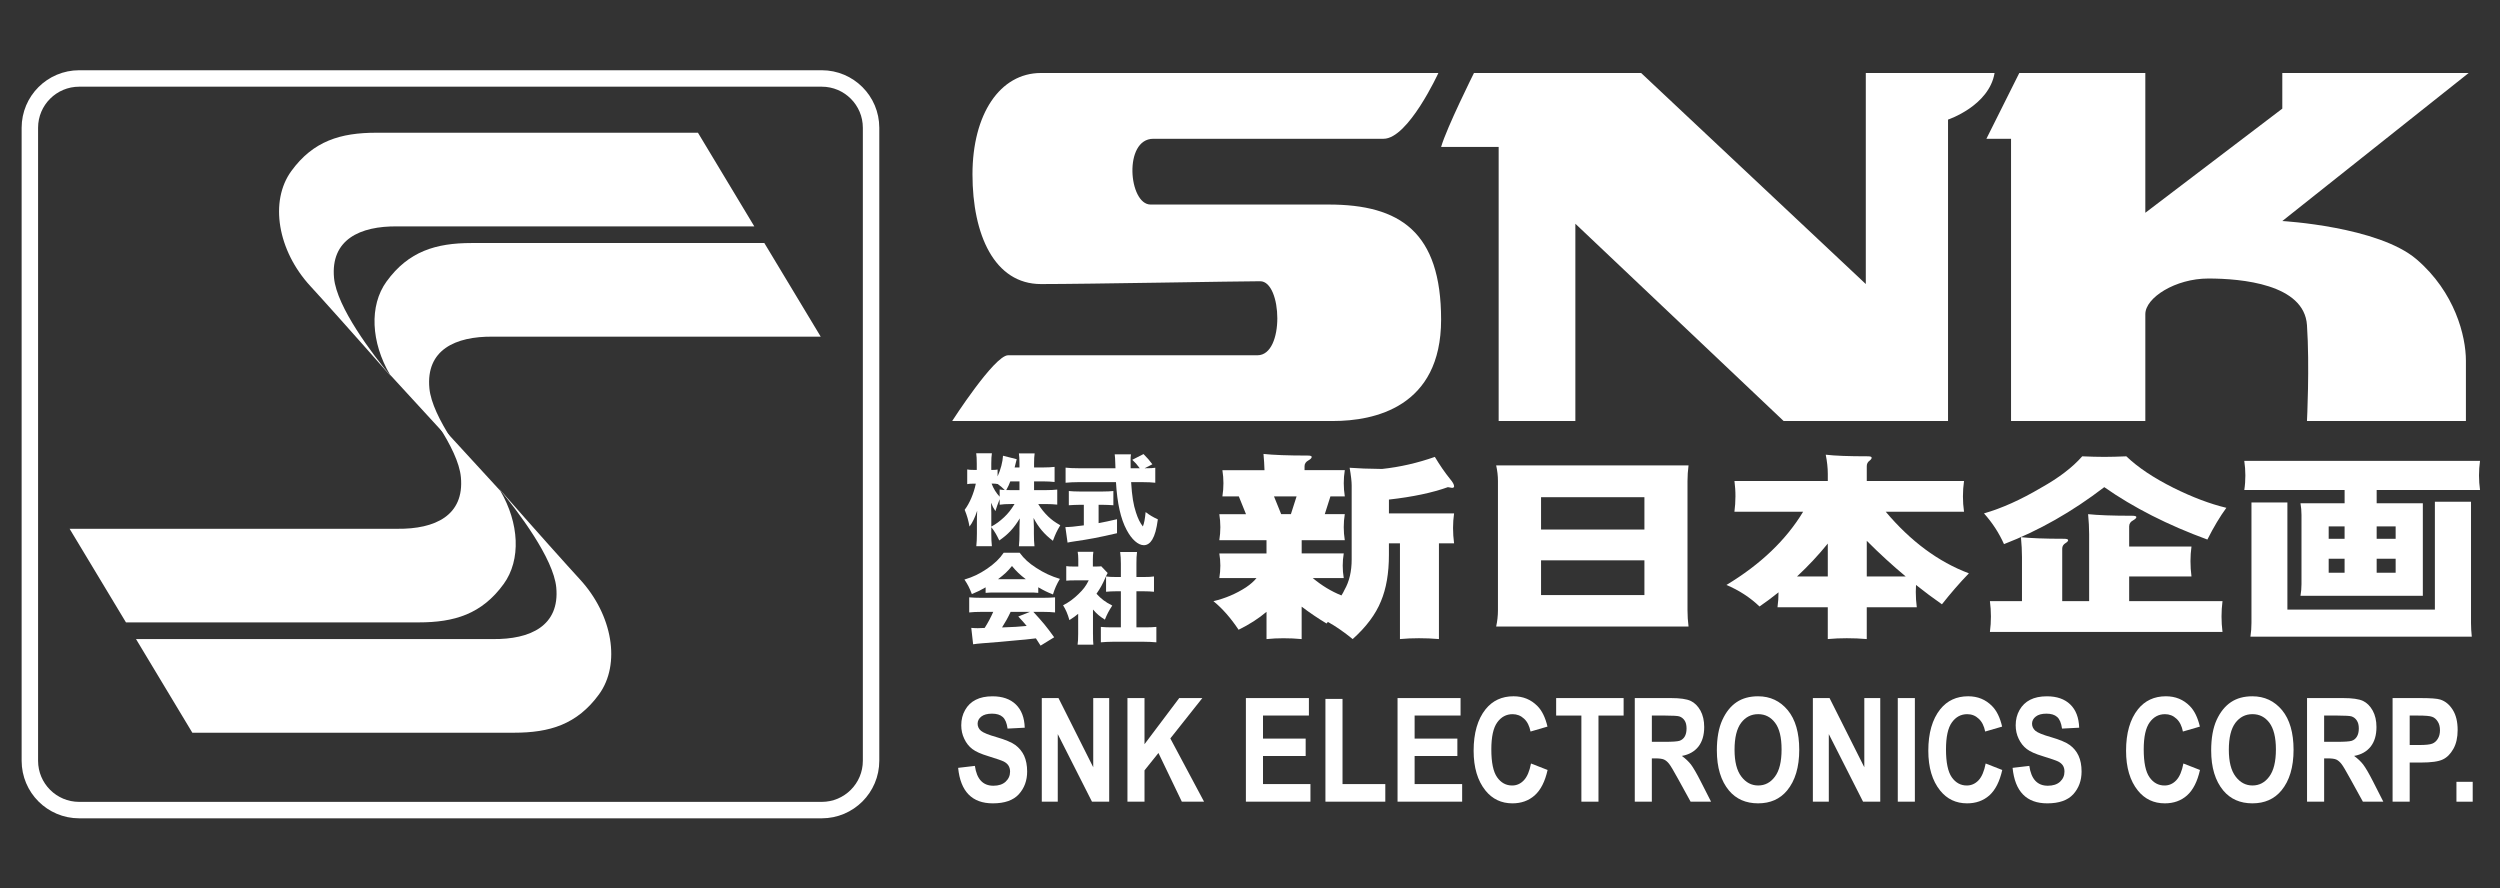 <svg enable-background="new 0 0 154.333 54.833" height="54.833" viewBox="0 0 154.333 54.833" width="154.333" xmlns="http://www.w3.org/2000/svg"><rect x="0" y="0" width="154.333" height="54.833" fill="#333333" stroke="none"/><path d="m53.774 46.965c0 1.683-1.364 3.045-3.044 3.045h-45.841c-1.682 0-3.046-1.362-3.046-3.045v-39.077c0-1.68 1.364-3.044 3.046-3.044h45.841c1.68 0 3.044 1.364 3.044 3.044z" fill="none" stroke="#fff" stroke-width="1.015"/><g fill="#fff"><path d="m24.181 23.293c-1.204-1.441-3.392-4.336-3.56-6.133-.22-2.363 1.591-3.216 3.924-3.184h22.021l-3.479-5.782h-19.861c-2.198 0-3.89.506-5.243 2.368-1.354 1.861-.847 4.909 1.183 7.107.666.72 2.743 3.036 5.015 5.624"/><path d="m88.796 4.506h-24.533c-2.537 0-4.229 2.542-4.229 6.259 0 3.722 1.353 6.771 4.229 6.771s12.18-.174 13.533-.174 1.522 4.57-.169 4.57h-15.394c-.845 0-3.452 4.058-3.452 4.058h23.515c2.539 0 6.668-.848 6.668-6.259 0-5.412-2.538-7.104-6.939-7.104h-10.996c-1.354 0-1.691-4.06.171-4.06h14.212c1.523-.001 3.384-4.061 3.384-4.061"/><path d="m90.993 4.506s-1.688 3.382-2.029 4.566h3.553v16.917h4.735v-12.177l12.857 12.178h10.149v-18.607s2.535-.846 2.874-2.877h-7.95v13.029l-13.87-13.029z"/><path d="m124.657 4.506-2.03 4.061h1.521v17.423h8.29v-6.597c0-1.016 1.859-2.199 3.89-2.199 2.029 0 5.921.342 6.089 2.877.171 2.535 0 5.919 0 5.919h9.812v-3.72c0-1.523-.677-4.23-3.045-6.26-2.367-2.031-8.29-2.365-8.29-2.365l11.505-9.139h-11.505v2.2l-8.456 6.429v-8.629z"/><path d="m63.836 30.257h.719c.311 0 .511-.013.712-.034v.929c-.214-.022-.419-.036-.718-.036h-.457c.178.295.378.538.62.773.219.206.401.342.743.537-.213.352-.292.521-.456.959-.525-.396-.896-.831-1.194-1.412.012.195.02.393.02.545v.43c0 .296.011.564.036.775h-.961c.023-.22.035-.479.035-.775v-.37c0-.164.007-.347.018-.577-.358.605-.729.997-1.265 1.363-.177-.366-.286-.561-.493-.821v.39c0 .316.012.564.037.785h-.962c.024-.214.037-.49.037-.785v-.824c0-.135.005-.371.018-.582-.141.426-.286.729-.474.978-.074-.396-.152-.673-.299-1.033.299-.391.565-1.009.688-1.615h-.14c-.183 0-.282.009-.391.03v-.907c.104.023.208.029.391.029h.199v-.396c0-.279-.011-.467-.035-.632h.968c-.025.165-.037.36-.037.632v.396h.109c.128 0 .176-.006.28-.023v.425c.194-.431.315-.899.335-1.277l.845.214c-.024.078-.042.149-.09.358-.013.044-.013.048-.038.152h.299v-.255c0-.262-.012-.434-.035-.615h.972c-.023.172-.036.354-.036.615v.255h.554c.322 0 .511-.015.713-.036v.932c-.225-.021-.415-.037-.72-.037h-.547zm-2.641 2.252c.31-.167.529-.335.797-.583.25-.238.42-.453.639-.811h-.2c-.286 0-.556.014-.719.043v-.34c-.098.237-.201.525-.262.733-.127-.188-.183-.296-.268-.517.007.168.014.398.014.623v.852zm.517-2.29c.128.021.163.021.317.033-.146-.146-.281-.264-.444-.379v.009c-.085-.019-.166-.027-.262-.027h-.109c.12.321.292.588.498.808zm.657-.502c-.085.222-.127.312-.249.535.126.005.187.005.31.005h.505v-.54z"/><path d="m66.65 31.163c-.219 0-.479.015-.668.028v-.879c.146.018.413.031.693.031h1.375c.275 0 .536-.014.682-.031v.879c-.189-.014-.45-.028-.675-.028h-.237v1.13c.383-.068.607-.119 1.137-.24v.864c-1.137.264-1.721.374-2.635.505-.2.034-.299.043-.419.074l-.133-.958c.244 0 .584-.029 1.139-.106v-1.269zm4.08-2.257c.298 0 .451-.006.589-.03v.925c-.187-.023-.46-.037-.791-.037h-.7c.054.88.141 1.395.298 1.869.128.393.246.631.427.867.08-.197.128-.451.17-.889.244.188.458.314.755.451-.085.621-.183.971-.346 1.25-.134.223-.316.345-.519.345-.353 0-.754-.356-1.065-.948-.364-.684-.578-1.623-.656-2.945h-2.319c-.286 0-.523.014-.791.037v-.931c.207.024.464.036.791.036h2.288c-.024-.688-.024-.688-.047-.857h1.004c-.02.115-.024.227-.024.359 0 .057 0 .185.004.498h.561c-.206-.272-.249-.322-.461-.52l.695-.355c.31.322.31.322.547.63l-.476.245z"/><path d="m60.847 36.257c-.303.177-.498.274-.851.417-.152-.393-.25-.588-.459-.896.562-.17.915-.345 1.402-.67.479-.336.76-.604 1.022-.986h.984c.286.383.567.639 1.029.938.488.314.92.515 1.456.676-.208.352-.311.588-.428.961-.352-.139-.552-.238-.907-.443v.346c-.181-.02-.327-.023-.577-.023h-2.101c-.199 0-.395.004-.572.023v-.343zm-.272 1.516c-.311 0-.524.012-.743.035v-.932c.213.018.461.029.743.029h3.821c.292 0 .518-.012.736-.029v.932c-.219-.023-.427-.035-.736-.035h-.603c.608.662.804.9 1.285 1.568l-.839.516c-.143-.219-.143-.219-.289-.449-.704.081-.704.081-1.039.107-.401.045-2.046.187-2.301.199-.214.018-.384.036-.536.059l-.114-1.012c.156.012.267.019.401.019.066 0 .066 0 .426-.016.201-.315.376-.644.529-.991zm2.749-2.019c-.358-.27-.577-.482-.852-.812-.267.33-.449.5-.858.812zm-.935 2.019c-.147.32-.348.68-.53.961.889-.035.889-.035 1.521-.092-.172-.207-.255-.304-.518-.583l.719-.286z"/><path d="m67.475 39.154c0 .308.004.459.022.644h-.974c.024-.185.036-.345.036-.669v-1.236c-.175.146-.28.221-.541.389-.111-.389-.219-.637-.391-.916.378-.195.646-.398.95-.691.306-.294.462-.502.633-.848h-.857c-.237 0-.382.006-.53.021v-.899c.141.019.244.025.469.025h.274v-.451c0-.164-.012-.311-.037-.459h.968c-.022.135-.031.27-.031.463v.447h.166c.188 0 .279-.007.351-.016l.396.416c-.068.116-.083.161-.14.288-.177.408-.311.649-.549.991.269.303.549.518.974.73-.213.322-.334.561-.456.87-.328-.208-.494-.349-.735-.626v1.527zm2.681-.425h.487c.329 0 .512-.006.743-.029v.952c-.255-.021-.499-.034-.736-.034h-1.978c-.233 0-.482.014-.713.034v-.952c.237.023.426.029.731.029h.505v-2.227h-.317c-.207 0-.402.01-.597.029v-.945c.164.025.335.034.597.034h.317v-.825c0-.291-.013-.463-.044-.72h1.041c-.03.239-.037.404-.037.72v.825h.481c.292 0 .42-.009.603-.034v.945c-.201-.02-.39-.029-.603-.029h-.481v2.227z"/><path d="m77.999 28.023c.592.064 1.498.1 2.723.1.167 0 .254.025.254.082 0 .066-.064.137-.191.209-.169.09-.251.213-.251.363v.247h2.485c-.044.271-.064.536-.064.802 0 .276.021.547.064.817h-.887l-.349 1.097h1.235c-.044.268-.064.535-.064.802 0 .27.021.536.064.806h-2.661v.816h2.597c-.043.25-.063.501-.063.754 0 .261.021.515.063.766h-1.916c.56.467 1.15.824 1.774 1.074.075-.115.135-.227.189-.345.296-.517.442-1.142.442-1.873v-4.568c0-.253-.042-.616-.126-1.096.507.04 1.173.065 2 .074 1.119-.12 2.205-.372 3.261-.745.297.498.611.957.95 1.377.159.187.238.336.238.439 0 .064-.042.096-.128.096l-.254-.044c-.958.345-2.172.602-3.641.767v.853h4.022c-.042.298-.064.601-.064.899 0 .318.022.633.064.951h-.935v5.908c-.411-.037-.824-.052-1.235-.052-.391 0-.781.015-1.172.052v-5.908h-.681v.717c0 1.122-.164 2.075-.49 2.852-.327.811-.911 1.591-1.747 2.34-.536-.438-1.05-.793-1.534-1.062-.021.039-.049.072-.08.1-.517-.311-1.028-.656-1.536-1.039v2.002c-.369-.037-.743-.052-1.124-.052-.349 0-.697.015-1.045.052v-1.684c-.486.412-1.061.783-1.725 1.107-.485-.73-1.004-1.318-1.553-1.764.729-.172 1.399-.457 2.011-.854.275-.187.49-.374.649-.573h-2.296c.042-.251.064-.505.064-.766 0-.253-.022-.504-.064-.754h2.913v-.816h-2.913c.042-.27.064-.536.064-.806 0-.267-.022-.534-.064-.802h1.647l-.443-1.097h-1.014c.043-.271.064-.541.064-.817 0-.266-.021-.531-.064-.802h2.599c-.01-.319-.03-.65-.062-1.002m1.092 3.717h.6l.351-1.097h-1.395z"/><path d="m92.363 28.73h11.876c-.042.327-.064.645-.064.963v7.986c0 .335.022.668.064 1.001h-11.876c.072-.333.11-.666.11-1.001v-7.986c.001-.318-.037-.635-.11-.963m2.771 3.959h6.381v-1.996h-6.381zm6.381 1.903h-6.381v2.143h6.381z"/><path d="m107.074 29.693h5.762v-.438c0-.365-.043-.759-.127-1.185.56.068 1.424.099 2.596.099.159 0 .238.025.238.087 0 .057-.042.116-.126.181-.116.083-.175.194-.175.34v.916h6.004c-.046.316-.067.635-.067.95 0 .316.021.632.067.948h-4.833c1.531 1.818 3.241 3.09 5.133 3.802-.561.577-1.115 1.218-1.664 1.912-.538-.376-1.072-.773-1.6-1.194-.01.146-.014.289-.014.428 0 .313.021.635.062.949h-3.089v1.963c-.412-.037-.821-.052-1.234-.052-.391 0-.781.015-1.172.052v-1.963h-3.104c.042-.309.063-.618.063-.922-.381.304-.77.598-1.172.874-.59-.563-1.271-1.004-2.043-1.329 2.102-1.268 3.679-2.771 4.734-4.52h-4.241c.04-.316.063-.632.063-.948.003-.315-.021-.633-.061-.95m3.861 5.895h1.901v-2.033c-.57.705-1.204 1.384-1.901 2.033m4.307 0h2.405c-.812-.676-1.615-1.408-2.405-2.203z"/><path d="m128.542 28.17c.498.021.951.035 1.361.035.412 0 .865-.014 1.362-.035.717.686 1.688 1.334 2.913 1.947 1.162.576 2.25.99 3.263 1.232-.394.536-.782 1.187-1.172 1.959-2.44-.893-4.561-1.971-6.366-3.235-1.975 1.516-4.038 2.687-6.19 3.517-.307-.688-.718-1.32-1.235-1.897 1.088-.312 2.264-.837 3.531-1.587 1.088-.608 1.931-1.251 2.533-1.936m.363 3.57c.592.064 1.498.099 2.725.099.168 0 .254.026.254.083s-.066.122-.191.195c-.169.087-.253.212-.253.379v1.242h3.847c-.041.298-.062.602-.062.898 0 .32.021.635.062.951h-3.847v1.523h5.762c-.04.318-.06.631-.06.948s.02.636.06.953h-14.358c.042-.317.062-.636.062-.953s-.021-.63-.062-.948h1.979v-2.719c0-.383-.022-.789-.064-1.229.58.062 1.468.098 2.659.098.171 0 .254.029.254.086s-.054.117-.158.18c-.139.084-.207.198-.207.342v3.242h1.662v-4.14c-.001-.382-.022-.79-.064-1.23"/><path d="m138.546 28.449h14.554c-.042.301-.063.603-.063.902s.021.604.063.9h-6.381v.818h2.85v5.711h-7.553c.042-.242.062-.482.062-.715v-4.279c0-.242-.021-.482-.062-.717h2.724v-.818h-6.193c.046-.297.066-.602.066-.9-.001-.299-.021-.601-.067-.902m.445 2.571h2.217v6.611h9.105v-6.658h2.23v7.48c0 .281.018.564.048.852h-13.665c.044-.287.064-.57.064-.852v-7.433zm4.766 2.242h.982v-.766h-.982zm.982 1.23h-.982v.863h.982zm1.98-1.23h1.172v-.766h-1.172zm1.172 1.23h-1.172v.863h1.172z"/><path d="m59.148 47.402 1.035-.121c.115.818.498 1.225 1.142 1.225.321 0 .572-.082.754-.248.185-.172.276-.378.276-.627 0-.139-.034-.266-.098-.367-.063-.102-.162-.186-.292-.253-.131-.065-.449-.173-.951-.329-.45-.135-.779-.281-.99-.443-.208-.158-.375-.368-.496-.629-.126-.258-.187-.539-.187-.838 0-.35.079-.662.238-.941.157-.279.375-.491.656-.631.279-.143.624-.215 1.032-.215.618 0 1.099.169 1.445.504.344.333.529.809.548 1.434l-1.059.055c-.047-.344-.148-.584-.302-.718-.153-.138-.374-.204-.657-.204-.286 0-.506.058-.66.177-.153.12-.231.267-.231.444 0 .169.069.319.211.44.139.116.46.248.963.39.533.155.917.316 1.154.484.235.174.417.395.542.658.124.273.188.597.188.982 0 .553-.171 1.021-.514 1.4-.34.374-.875.562-1.601.562-1.283.001-1.999-.727-2.146-2.191"/><path d="m64.313 49.49v-6.396h1.031l2.145 4.271v-4.271h.985v6.396h-1.063l-2.112-4.171v4.171z"/><path d="m69.601 49.49v-6.396h1.053v2.847l2.143-2.847h1.427l-1.976 2.492 2.082 3.904h-1.372l-1.444-3.006-.86 1.073v1.933z"/><path d="m76.913 49.49v-6.396h3.89v1.08h-2.834v1.42h2.634v1.076h-2.634v1.734h2.929v1.086z"/><path d="m81.823 49.49v-6.344h1.055v5.258h2.641v1.086z"/><path d="m86.275 49.49v-6.396h3.89v1.08h-2.836v1.42h2.639v1.076h-2.639v1.734h2.934v1.086z"/><path d="m94.514 47.133 1.024.4c-.159.715-.425 1.236-.799 1.57-.372.328-.831.49-1.372.49-.683 0-1.238-.264-1.662-.788-.489-.607-.733-1.425-.733-2.46 0-1.09.246-1.943.738-2.561.429-.532 1.003-.801 1.726-.801.587 0 1.078.201 1.475.604.281.281.488.707.62 1.268l-1.046.305c-.068-.344-.2-.611-.4-.793-.199-.187-.437-.279-.706-.279-.386 0-.703.166-.949.507-.245.338-.365.895-.365 1.668 0 .806.117 1.378.357 1.719.239.34.548.509.928.509.281 0 .521-.107.723-.322.205-.216.352-.564.441-1.036"/><path d="m97.624 49.49v-5.316h-1.558v-1.08h4.165v1.08h-1.552v5.316z"/><path d="m100.92 49.49v-6.396h2.229c.569 0 .975.06 1.221.174.244.116.443.312.603.596.156.283.233.624.233 1.018 0 .502-.121.903-.359 1.209-.239.302-.581.496-1.021.574.227.164.414.342.563.531.146.196.35.545.604 1.045l.637 1.25h-1.263l-.767-1.395c-.276-.501-.463-.822-.561-.943-.098-.125-.204-.213-.314-.264-.111-.048-.287-.072-.531-.072h-.221v2.674h-1.053zm1.054-3.695h.789c.478 0 .783-.021.914-.062.13-.042.237-.123.319-.252.081-.129.12-.302.12-.513 0-.203-.039-.364-.12-.488-.082-.125-.193-.212-.333-.256-.099-.03-.385-.05-.859-.05h-.83z"/><path d="m105.987 46.329c0-.761.113-1.391.34-1.886.225-.491.518-.854.883-1.099.362-.241.803-.36 1.32-.36.751 0 1.361.289 1.834.858.473.574.709 1.39.709 2.447 0 1.069-.251 1.908-.75 2.511-.439.529-1.035.793-1.787.793-.76 0-1.358-.264-1.799-.788-.5-.601-.75-1.424-.75-2.476m1.092-.042c0 .737.139 1.285.419 1.652.278.369.626.551 1.04.551.416 0 .761-.178 1.033-.545.274-.365.411-.924.411-1.683 0-.739-.132-1.288-.4-1.642-.267-.354-.615-.533-1.044-.533-.432 0-.783.18-1.053.535-.271.362-.406.915-.406 1.665"/><path d="m111.914 49.49v-6.396h1.03l2.146 4.271v-4.271h.984v6.396h-1.062l-2.114-4.171v4.171z"/><path d="m117.156 43.094h1.055v6.396h-1.055z"/><path d="m122.582 47.133 1.023.4c-.16.715-.425 1.236-.796 1.57-.373.328-.831.49-1.375.49-.684 0-1.239-.264-1.661-.788-.489-.607-.732-1.425-.732-2.46 0-1.09.245-1.943.737-2.561.428-.532 1.002-.801 1.725-.801.587 0 1.079.201 1.474.604.282.281.492.707.621 1.268l-1.046.305c-.068-.344-.201-.611-.402-.793-.197-.187-.434-.279-.704-.279-.388 0-.703.166-.948.507-.246.338-.365.895-.365 1.668 0 .806.119 1.378.356 1.719.239.34.549.509.928.509.279 0 .521-.107.726-.322.202-.216.348-.564.439-1.036"/><path d="m124.243 47.402 1.033-.121c.116.818.498 1.225 1.143 1.225.32 0 .573-.082.756-.248.183-.172.271-.378.271-.627 0-.139-.029-.266-.093-.367-.065-.102-.162-.186-.293-.253-.13-.065-.449-.173-.95-.329-.45-.135-.782-.281-.991-.443-.208-.158-.374-.368-.498-.629-.126-.258-.186-.539-.186-.838 0-.35.078-.662.237-.941.158-.279.378-.491.655-.631.279-.143.624-.215 1.036-.215.615 0 1.097.169 1.442.504.346.333.528.809.55 1.434l-1.059.055c-.049-.344-.148-.584-.302-.718-.154-.138-.374-.204-.661-.204-.284 0-.504.058-.655.177-.156.12-.234.267-.234.444 0 .169.072.319.212.44.139.116.459.248.964.39.532.155.915.316 1.152.484.238.174.42.395.542.658.126.273.188.597.188.982 0 .553-.171 1.021-.512 1.4-.342.374-.877.562-1.603.562-1.283.001-1.999-.727-2.144-2.191"/><path d="m134.788 47.133 1.024.4c-.161.715-.425 1.236-.798 1.57-.37.328-.83.49-1.373.49-.685 0-1.238-.264-1.662-.788-.488-.607-.73-1.425-.73-2.46 0-1.09.244-1.943.736-2.561.428-.532 1.002-.801 1.723-.801.59 0 1.08.201 1.477.604.281.281.488.707.621 1.268l-1.048.305c-.067-.344-.199-.611-.4-.793-.199-.187-.434-.279-.704-.279-.389 0-.703.166-.949.507-.245.338-.366.895-.366 1.668 0 .806.117 1.378.357 1.719.237.34.548.509.929.509.279 0 .521-.107.723-.322.205-.216.351-.564.44-1.036"/><path d="m136.503 46.329c0-.761.112-1.391.337-1.886.227-.491.521-.854.886-1.099.362-.241.802-.36 1.318-.36.752 0 1.362.289 1.837.858.47.574.708 1.39.708 2.447 0 1.069-.251 1.908-.75 2.511-.439.529-1.036.793-1.79.793-.759 0-1.356-.264-1.796-.788-.5-.601-.75-1.424-.75-2.476m1.09-.042c0 .737.14 1.285.419 1.652.28.369.628.551 1.04.551.417 0 .762-.178 1.034-.545.274-.365.413-.924.413-1.683 0-.739-.138-1.288-.401-1.642-.267-.354-.613-.533-1.046-.533-.431 0-.781.18-1.053.535-.27.362-.406.915-.406 1.665"/><path d="m142.421 49.49v-6.396h2.229c.568 0 .976.06 1.221.174.243.116.444.312.602.596.158.283.234.624.234 1.018 0 .502-.118.903-.358 1.209-.241.302-.581.496-1.022.574.225.164.414.342.561.531.149.196.352.545.608 1.045l.635 1.25h-1.261l-.768-1.395c-.274-.501-.463-.822-.561-.943-.101-.125-.205-.213-.313-.264-.112-.048-.29-.072-.533-.072h-.218v2.674h-1.056zm1.055-3.695h.784c.479 0 .785-.021.916-.062.13-.042.237-.123.318-.252.082-.129.123-.302.123-.513 0-.203-.041-.364-.123-.488-.081-.125-.192-.212-.331-.256-.102-.03-.386-.05-.858-.05h-.829z"/><path d="m147.702 49.49v-6.396h1.701c.632 0 1.048.028 1.243.092.31.098.565.309.769.633.202.32.303.736.303 1.246 0 .461-.086.851-.263 1.163-.175.313-.392.533-.652.655-.261.128-.713.191-1.352.191h-.693v2.416zm1.056-5.316v1.818h.586c.392 0 .658-.027.802-.083.141-.054.257-.153.345-.3.093-.145.136-.32.136-.529 0-.214-.045-.395-.139-.536-.092-.147-.208-.247-.345-.294-.138-.053-.428-.076-.872-.076z"/><path d="m151.644 48.264h1.004v1.227h-1.004z"/><path d="m30.899 30.559c-1.039-1.184-2.102-2.397-3.05-3.484-.689-1.081-1.258-2.209-1.342-3.107-.219-2.363 1.591-3.211 3.926-3.185h20.232l-3.48-5.78h-18.072c-2.2 0-3.892.509-5.247 2.37-1.092 1.501-.953 3.771.203 5.748z"/><path d="m30.78 30.13c1.202 1.444 3.391 4.339 3.56 6.136.22 2.363-1.59 3.215-3.925 3.186h-22.019l3.477 5.781h19.862c2.199 0 3.89-.51 5.245-2.37 1.352-1.861.846-4.903-1.186-7.104-.665-.722-2.742-3.033-5.014-5.629"/><path d="m24.062 22.866c1.039 1.188 2.102 2.399 3.05 3.486.689 1.083 1.258 2.207 1.34 3.106.221 2.364-1.59 3.211-3.923 3.186h-20.232l3.479 5.778h18.072c2.198 0 3.891-.507 5.244-2.368 1.091-1.503.954-3.77-.201-5.748z"/></g></svg>